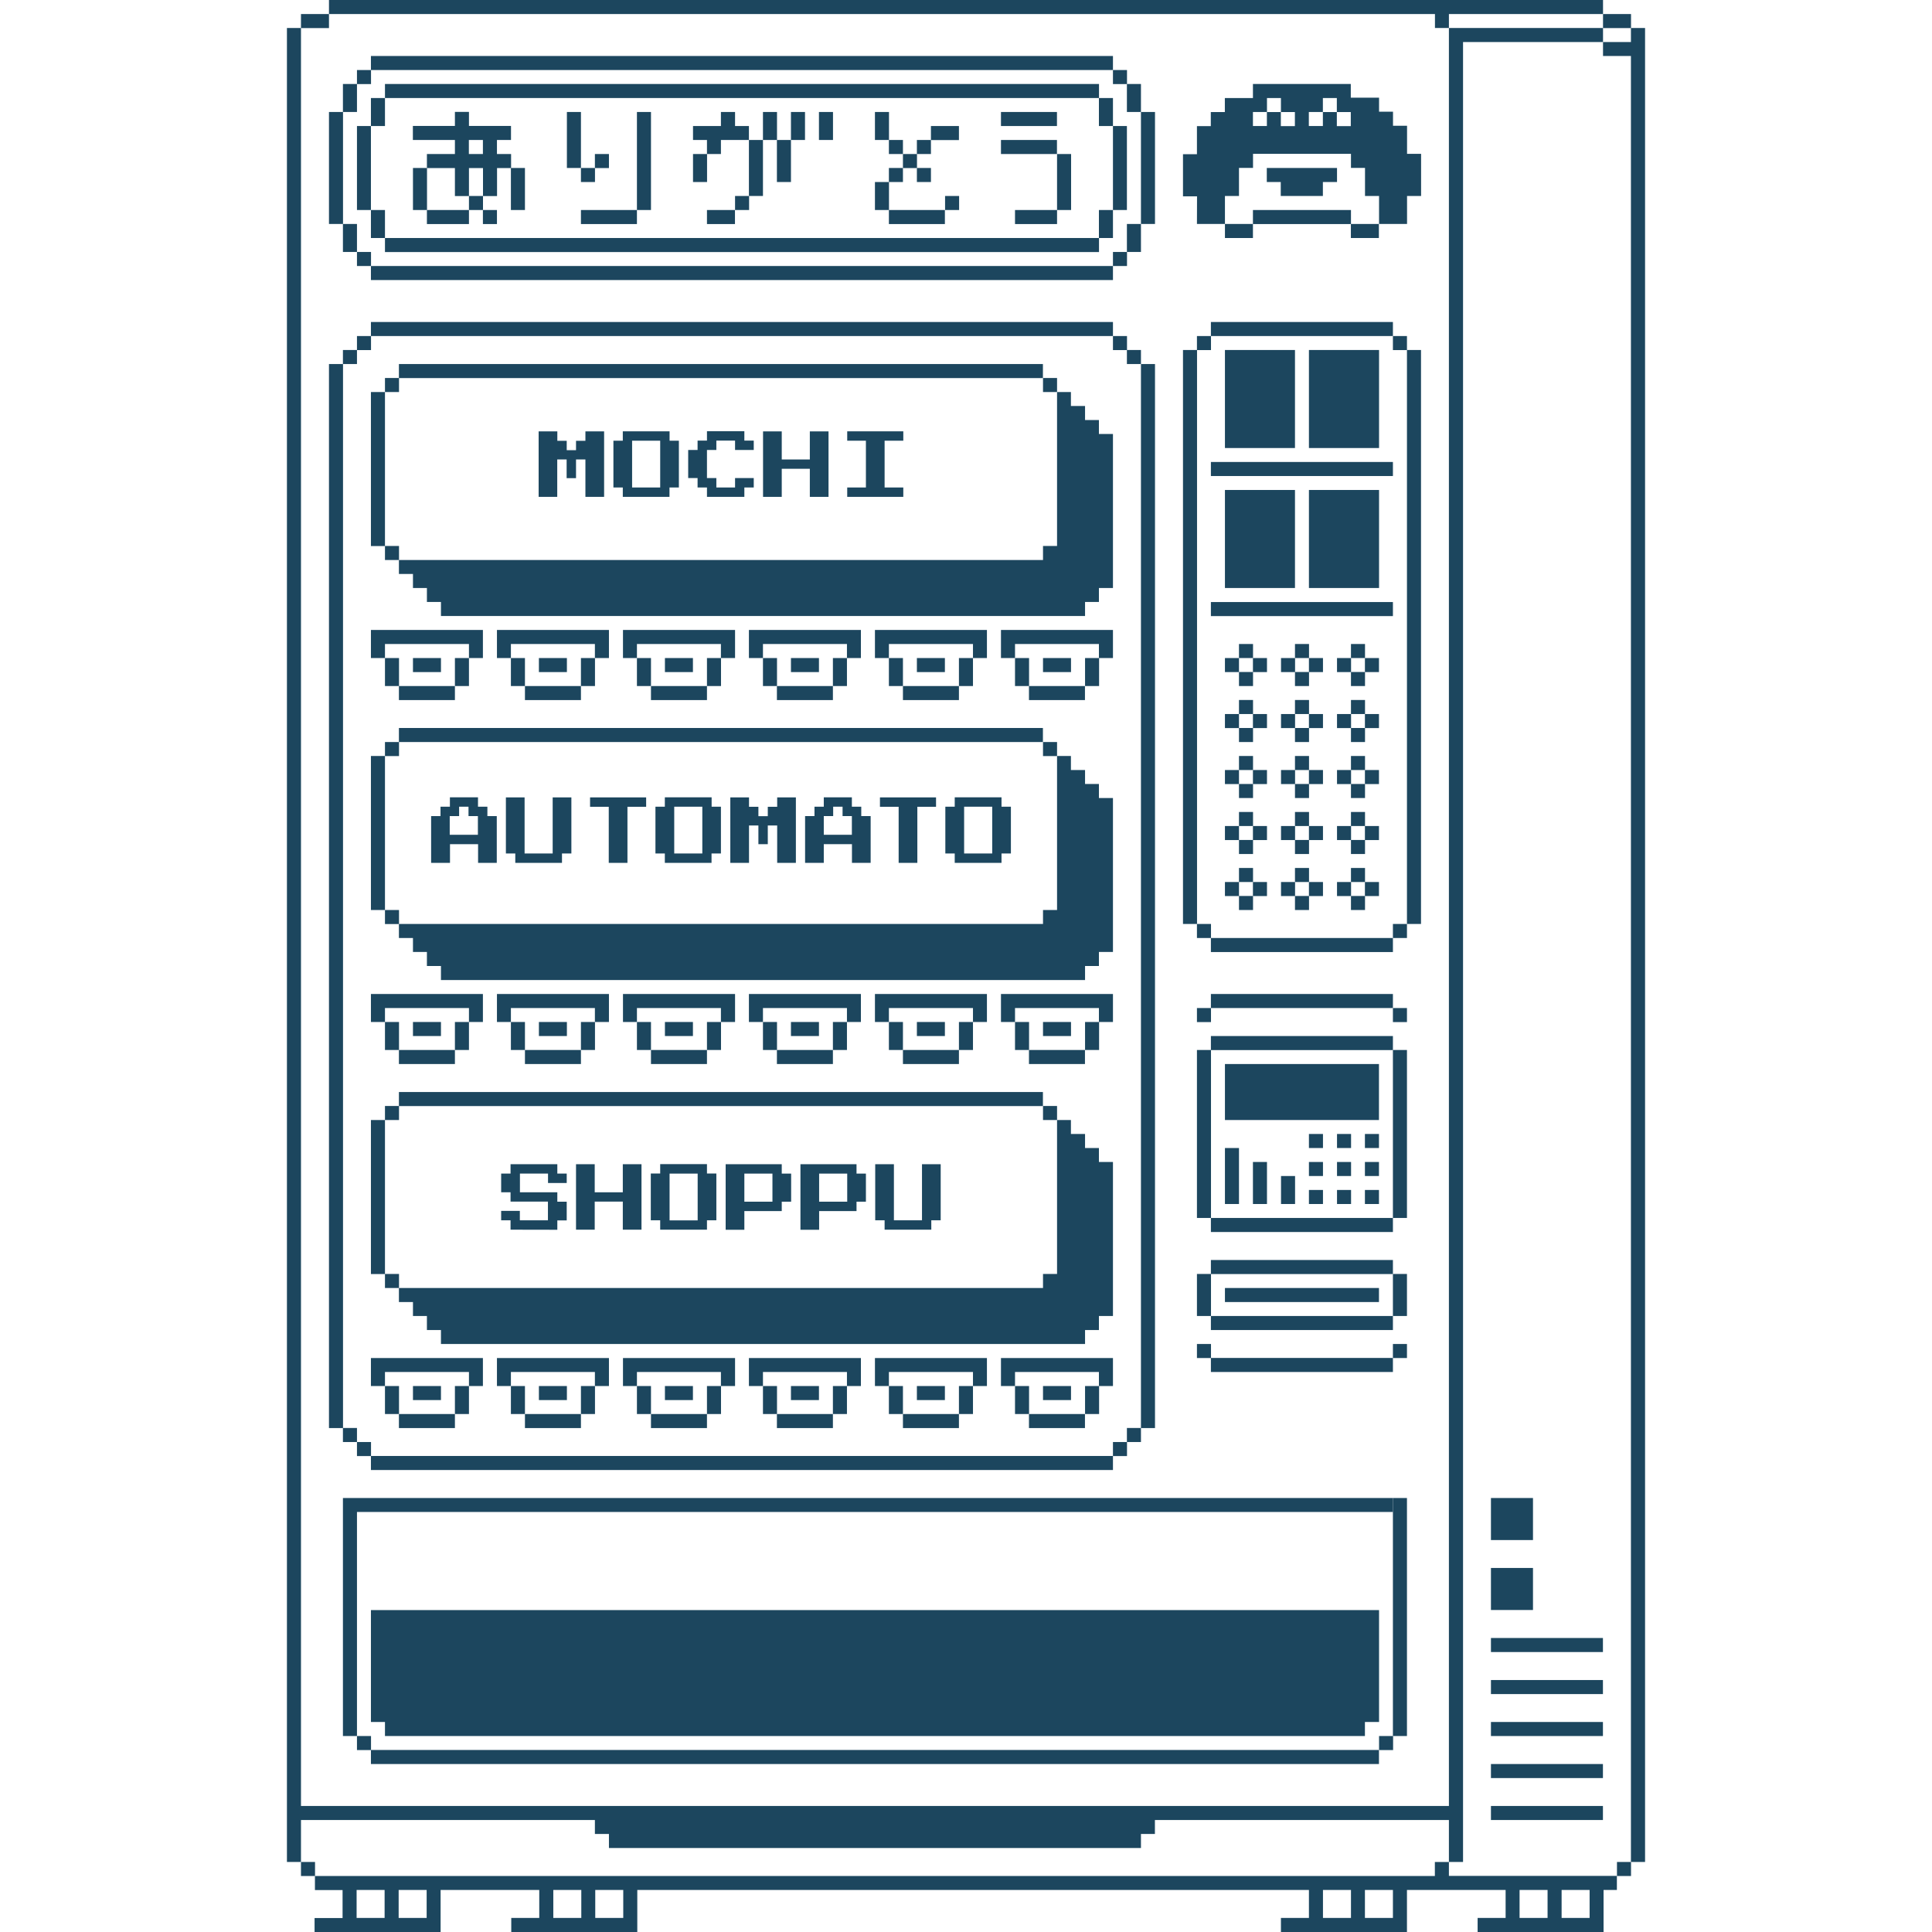 <?xml version="1.0" encoding="utf-8"?>
<!-- Generator: Adobe Illustrator 26.3.1, SVG Export Plug-In . SVG Version: 6.00 Build 0)  -->
<svg version="1.1" id="Layer_1" xmlns="http://www.w3.org/2000/svg" xmlns:xlink="http://www.w3.org/1999/xlink" x="0px" y="0px"
	 viewBox="0 0 2160 2160" style="enable-background:new 0 0 2160 2160;" xml:space="preserve">
<style type="text/css">
	.st0{fill:#1C465E;}
</style>
<g id="Colour">
</g>
<g id="Overlay">
</g>
<g id="Overlay_00000023281202204115116320000007318894950672405435_">
</g>
<g>
	<g id="Black_White_00000133490110923047294750000015905165973321448882_">
		<g>
			<polygon class="st0" points="1823.4,31.3 1823.4,47 1792.2,47 1792.2,62.6 1823.4,62.6 1823.4,2081.7 1839.2,2081.7 1839.2,31.3 
							"/>
			<rect x="336.5" y="15.7" class="st0" width="31.3" height="15.7"/>
			<rect x="414.7" y="62.6" class="st0" width="829.6" height="15.7"/>
			<rect x="414.7" y="297.4" class="st0" width="829.6" height="15.7"/>
			<rect x="336.5" y="2081.7" class="st0" width="15.7" height="15.7"/>
			<polygon class="st0" points="1604.3,31.3 1619.9,31.3 1619.9,15.7 1792.2,15.7 1792.2,0 1604.3,0 367.8,0 367.8,15.7 
				1604.3,15.7 			"/>
			<rect x="1792.2" y="15.7" class="st0" width="31.3" height="15.7"/>
			<rect x="1666.9" y="2019.1" class="st0" width="125.2" height="15.7"/>
			<polygon class="st0" points="665.1,2034.8 665.1,2050.4 680.8,2050.4 680.8,2066.1 1275.6,2066.1 1275.6,2050.4 1291.2,2050.4 
				1291.2,2034.8 1619.9,2034.8 1619.9,2081.7 1635.7,2081.7 1635.7,47 1792.2,47 1792.2,31.3 1635.7,31.3 1619.9,31.3 
				1619.9,2019.1 336.5,2019.1 336.5,31.3 320.8,31.3 320.8,2081.7 336.5,2081.7 336.5,2034.8 			"/>
			<rect x="1666.9" y="1972.2" class="st0" width="125.2" height="15.7"/>
			<rect x="1666.9" y="1925.2" class="st0" width="125.2" height="15.7"/>
			<rect x="1666.9" y="1878.3" class="st0" width="125.2" height="15.7"/>
			<rect x="1666.9" y="1831.3" class="st0" width="125.2" height="15.7"/>
			<path class="st0" d="M1619.9,2081.7h-15.7v15.7H352.1v15.7H383v31.3h-31.3v15.7h140.9v-15.7V2113h110.3v31.3h-31.3v15.7h140.9
				v-15.7V2113h750.9v31.3h-31.3v15.7H1573v-15.7V2113h31.3h79v31.3H1652v15.7h140.8v-15.7V2113h14.9v-15.7h-187.8V2081.7z
				 M430,2144.3h-31.3V2113H430V2144.3z M477,2144.3h-31.3V2113H477V2144.3z M649.9,2144.3h-31.3V2113h31.3V2144.3z M696.8,2144.3
				h-31.3V2113h31.3V2144.3z M1510.4,2144.3h-31.3V2113h31.3V2144.3z M1557.3,2144.3H1526V2113h31.3V2144.3z M1745.9,2113h31.3v31.3
				h-31.3V2113z M1698.9,2113h31.3v31.3h-31.3V2113z"/>
			<rect x="1807.8" y="2081.7" class="st0" width="15.7" height="15.7"/>
			<rect x="1666.9" y="1753" class="st0" width="47" height="47"/>
			<rect x="1666.9" y="1674.8" class="st0" width="47" height="47"/>
			<rect x="399.1" y="78.3" class="st0" width="15.7" height="15.7"/>
			<rect x="430.4" y="93.9" class="st0" width="798.3" height="15.7"/>
			<rect x="430.4" y="266.1" class="st0" width="798.3" height="15.7"/>
			<rect x="383.4" y="391.3" class="st0" width="15.7" height="15.7"/>
			<rect x="399.1" y="375.7" class="st0" width="15.7" height="15.7"/>
			<rect x="414.7" y="360" class="st0" width="829.6" height="15.7"/>
			<rect x="399.1" y="281.7" class="st0" width="15.7" height="15.7"/>
			<rect x="383.4" y="93.9" class="st0" width="15.7" height="31.3"/>
			<rect x="414.7" y="234.8" class="st0" width="15.7" height="31.3"/>
			<rect x="383.4" y="250.4" class="st0" width="15.7" height="31.3"/>
			<rect x="367.8" y="125.2" class="st0" width="15.7" height="125.2"/>
			<polygon class="st0" points="414.7,140.9 430.4,140.9 430.4,109.6 414.7,109.6 414.7,140.9 399.1,140.9 399.1,234.8 414.7,234.8 
							"/>
			<rect x="1228.6" y="234.8" class="st0" width="15.7" height="31.3"/>
			<polygon class="st0" points="1259.9,140.9 1244.3,140.9 1244.3,109.6 1228.6,109.6 1228.6,140.9 1244.3,140.9 1244.3,234.8 
				1259.9,234.8 			"/>
			<rect x="367.8" y="407" class="st0" width="15.7" height="1189.6"/>
			<rect x="430.4" y="422.6" class="st0" width="15.7" height="15.7"/>
			<rect x="1166.1" y="422.6" class="st0" width="15.7" height="15.7"/>
			<rect x="1353.8" y="360" class="st0" width="203.5" height="15.7"/>
			<rect x="1338.2" y="375.7" class="st0" width="15.7" height="15.7"/>
			<rect x="1557.3" y="375.7" class="st0" width="15.7" height="15.7"/>
			<rect x="1353.8" y="1048.7" class="st0" width="203.5" height="15.7"/>
			<rect x="1338.2" y="1033" class="st0" width="15.7" height="15.7"/>
			<rect x="1557.3" y="1033" class="st0" width="15.7" height="15.7"/>
			<rect x="1353.8" y="1518.2" class="st0" width="203.5" height="15.7"/>
			<rect x="1338.2" y="1502.6" class="st0" width="15.7" height="15.7"/>
			<rect x="1557.3" y="1502.6" class="st0" width="15.7" height="15.7"/>
			<rect x="1353.8" y="1471.3" class="st0" width="203.5" height="15.7"/>
			<rect x="1353.8" y="1408.7" class="st0" width="203.5" height="15.7"/>
			<rect x="1369.5" y="1440" class="st0" width="172.2" height="15.7"/>
			<rect x="1338.2" y="1424.3" class="st0" width="15.7" height="47"/>
			<rect x="1557.3" y="1424.3" class="st0" width="15.7" height="47"/>
			<rect x="1353.8" y="1111.3" class="st0" width="203.5" height="15.7"/>
			<rect x="1338.2" y="1127" class="st0" width="15.7" height="15.7"/>
			<rect x="1557.3" y="1127" class="st0" width="15.7" height="15.7"/>
			<rect x="1353.8" y="1158.3" class="st0" width="203.5" height="15.7"/>
			<rect x="1338.2" y="1173.9" class="st0" width="15.7" height="187.8"/>
			<rect x="1557.3" y="1173.9" class="st0" width="15.7" height="187.8"/>
			<rect x="1369.5" y="1283.5" class="st0" width="15.7" height="62.6"/>
			<rect x="1400.8" y="1299.1" class="st0" width="15.7" height="47"/>
			<rect x="1432.2" y="1314.8" class="st0" width="15.7" height="31.3"/>
			<rect x="1463.4" y="1267.8" class="st0" width="15.7" height="15.7"/>
			<rect x="1494.8" y="1267.8" class="st0" width="15.7" height="15.7"/>
			<rect x="1526" y="1267.8" class="st0" width="15.7" height="15.7"/>
			<rect x="1463.4" y="1299.1" class="st0" width="15.7" height="15.7"/>
			<rect x="1494.8" y="1299.1" class="st0" width="15.7" height="15.7"/>
			<rect x="1526" y="1299.1" class="st0" width="15.7" height="15.7"/>
			<rect x="1463.4" y="1330.4" class="st0" width="15.7" height="15.7"/>
			<rect x="1494.8" y="1330.4" class="st0" width="15.7" height="15.7"/>
			<rect x="1526" y="1330.4" class="st0" width="15.7" height="15.7"/>
			<rect x="1369.5" y="1189.6" class="st0" width="172.2" height="62.6"/>
			<rect x="1369.5" y="986.1" class="st0" width="15.7" height="15.7"/>
			<rect x="1385.2" y="970.4" class="st0" width="15.7" height="15.7"/>
			<rect x="1400.8" y="986.1" class="st0" width="15.7" height="15.7"/>
			<rect x="1385.2" y="1001.7" class="st0" width="15.7" height="15.7"/>
			<rect x="1432.2" y="986.1" class="st0" width="15.7" height="15.7"/>
			<rect x="1447.8" y="970.4" class="st0" width="15.7" height="15.7"/>
			<rect x="1463.4" y="986.1" class="st0" width="15.7" height="15.7"/>
			<rect x="1447.8" y="1001.7" class="st0" width="15.7" height="15.7"/>
			<rect x="1494.8" y="986.1" class="st0" width="15.7" height="15.7"/>
			<rect x="1510.4" y="970.4" class="st0" width="15.7" height="15.7"/>
			<rect x="1526" y="986.1" class="st0" width="15.7" height="15.7"/>
			<rect x="1510.4" y="1001.7" class="st0" width="15.7" height="15.7"/>
			<rect x="1369.5" y="923.5" class="st0" width="15.7" height="15.7"/>
			<rect x="1385.2" y="907.8" class="st0" width="15.7" height="15.7"/>
			<rect x="1400.8" y="923.5" class="st0" width="15.7" height="15.7"/>
			<rect x="1385.2" y="939.1" class="st0" width="15.7" height="15.7"/>
			<rect x="1432.2" y="923.5" class="st0" width="15.7" height="15.7"/>
			<rect x="1447.8" y="907.8" class="st0" width="15.7" height="15.7"/>
			<rect x="1463.4" y="923.5" class="st0" width="15.7" height="15.7"/>
			<rect x="1447.8" y="939.1" class="st0" width="15.7" height="15.7"/>
			<rect x="1494.8" y="923.5" class="st0" width="15.7" height="15.7"/>
			<rect x="1510.4" y="907.8" class="st0" width="15.7" height="15.7"/>
			<rect x="1526" y="923.5" class="st0" width="15.7" height="15.7"/>
			<rect x="1510.4" y="939.1" class="st0" width="15.7" height="15.7"/>
			<rect x="1369.5" y="860.9" class="st0" width="15.7" height="15.7"/>
			<rect x="1385.2" y="845.2" class="st0" width="15.7" height="15.7"/>
			<rect x="1400.8" y="860.9" class="st0" width="15.7" height="15.7"/>
			<rect x="1385.2" y="876.5" class="st0" width="15.7" height="15.7"/>
			<rect x="1432.2" y="860.9" class="st0" width="15.7" height="15.7"/>
			<rect x="1447.8" y="845.2" class="st0" width="15.7" height="15.7"/>
			<rect x="1463.4" y="860.9" class="st0" width="15.7" height="15.7"/>
			<rect x="1447.8" y="876.5" class="st0" width="15.7" height="15.7"/>
			<rect x="1494.8" y="860.9" class="st0" width="15.7" height="15.7"/>
			<rect x="1510.4" y="845.2" class="st0" width="15.7" height="15.7"/>
			<rect x="1526" y="860.9" class="st0" width="15.7" height="15.7"/>
			<rect x="1510.4" y="876.5" class="st0" width="15.7" height="15.7"/>
			<rect x="1369.5" y="798.3" class="st0" width="15.7" height="15.7"/>
			<rect x="1385.2" y="782.6" class="st0" width="15.7" height="15.7"/>
			<rect x="1400.8" y="798.3" class="st0" width="15.7" height="15.7"/>
			<rect x="1385.2" y="813.9" class="st0" width="15.7" height="15.7"/>
			<rect x="1432.2" y="798.3" class="st0" width="15.7" height="15.7"/>
			<rect x="1447.8" y="782.6" class="st0" width="15.7" height="15.7"/>
			<rect x="1463.4" y="798.3" class="st0" width="15.7" height="15.7"/>
			<rect x="1447.8" y="813.9" class="st0" width="15.7" height="15.7"/>
			<rect x="1494.8" y="798.3" class="st0" width="15.7" height="15.7"/>
			<rect x="1510.4" y="782.6" class="st0" width="15.7" height="15.7"/>
			<rect x="1526" y="798.3" class="st0" width="15.7" height="15.7"/>
			<rect x="1510.4" y="813.9" class="st0" width="15.7" height="15.7"/>
			<rect x="1369.5" y="735.7" class="st0" width="15.7" height="15.7"/>
			<rect x="1385.2" y="720" class="st0" width="15.7" height="15.7"/>
			<polygon class="st0" points="1432.2,500.9 1447.8,500.9 1447.8,391.3 1432.2,391.3 1385.2,391.3 1369.5,391.3 1369.5,500.9 
				1385.2,500.9 			"/>
			<rect x="1353.8" y="516.5" class="st0" width="203.5" height="15.7"/>
			<rect x="1353.8" y="673.1" class="st0" width="203.5" height="15.7"/>
			<polygon class="st0" points="1526,500.9 1541.8,500.9 1541.8,391.3 1526,391.3 1479.2,391.3 1463.4,391.3 1463.4,500.9 
				1479.2,500.9 			"/>
			<polygon class="st0" points="1369.5,547.8 1369.5,657.4 1385.2,657.4 1432.2,657.4 1447.8,657.4 1447.8,547.8 1432.2,547.8 
				1385.2,547.8 			"/>
			<polygon class="st0" points="1463.4,547.8 1463.4,657.4 1479.2,657.4 1526,657.4 1541.8,657.4 1541.8,547.8 1526,547.8 
				1479.2,547.8 			"/>
			<rect x="1400.8" y="735.7" class="st0" width="15.7" height="15.7"/>
			<rect x="1385.2" y="751.3" class="st0" width="15.7" height="15.7"/>
			<rect x="1432.2" y="735.7" class="st0" width="15.7" height="15.7"/>
			<rect x="1447.8" y="720" class="st0" width="15.7" height="15.7"/>
			<rect x="1463.4" y="735.7" class="st0" width="15.7" height="15.7"/>
			<rect x="1447.8" y="751.3" class="st0" width="15.7" height="15.7"/>
			<rect x="1494.8" y="735.7" class="st0" width="15.7" height="15.7"/>
			<rect x="1510.4" y="720" class="st0" width="15.7" height="15.7"/>
			<rect x="1526" y="735.7" class="st0" width="15.7" height="15.7"/>
			<rect x="1510.4" y="751.3" class="st0" width="15.7" height="15.7"/>
			<rect x="1353.8" y="1361.7" class="st0" width="203.5" height="15.7"/>
			<rect x="1573" y="391.3" class="st0" width="15.7" height="641.7"/>
			<rect x="1322.6" y="391.3" class="st0" width="15.7" height="641.7"/>
			<rect x="414.7" y="438.3" class="st0" width="15.7" height="172.2"/>
			<rect x="446" y="407" class="st0" width="720" height="15.7"/>
			<rect x="430.4" y="610.4" class="st0" width="15.7" height="15.7"/>
			<polygon class="st0" points="430.4,720 524.3,720 524.3,735.7 539.9,735.7 539.9,720 539.9,704.3 524.3,704.3 430.4,704.3 
				414.7,704.3 414.7,735.7 430.4,735.7 			"/>
			<rect x="446" y="767" class="st0" width="62.6" height="15.7"/>
			<rect x="461.7" y="735.7" class="st0" width="31.3" height="15.7"/>
			<rect x="430.4" y="735.7" class="st0" width="15.7" height="31.3"/>
			<rect x="508.6" y="735.7" class="st0" width="15.7" height="31.3"/>
			<rect x="586.9" y="767" class="st0" width="62.6" height="15.7"/>
			<polygon class="st0" points="665.1,720 665.1,735.7 680.8,735.7 680.8,720 680.8,704.3 665.1,704.3 571.2,704.3 555.6,704.3 
				555.6,735.7 571.2,735.7 571.2,720 			"/>
			<rect x="602.5" y="735.7" class="st0" width="31.3" height="15.7"/>
			<rect x="571.2" y="735.7" class="st0" width="15.7" height="31.3"/>
			<rect x="649.5" y="735.7" class="st0" width="15.7" height="31.3"/>
			<rect x="727.8" y="767" class="st0" width="62.6" height="15.7"/>
			<polygon class="st0" points="806,720 806,735.7 821.8,735.7 821.8,720 821.8,704.3 806,704.3 712.1,704.3 696.5,704.3 
				696.5,735.7 712.1,735.7 712.1,720 			"/>
			<rect x="743.4" y="735.7" class="st0" width="31.3" height="15.7"/>
			<rect x="712.1" y="735.7" class="st0" width="15.7" height="31.3"/>
			<rect x="790.4" y="735.7" class="st0" width="15.7" height="31.3"/>
			<rect x="868.6" y="767" class="st0" width="62.6" height="15.7"/>
			<polygon class="st0" points="946.9,720 946.9,735.7 962.5,735.7 962.5,720 962.5,704.3 946.9,704.3 853,704.3 837.3,704.3 
				837.3,735.7 853,735.7 853,720 			"/>
			<rect x="884.3" y="735.7" class="st0" width="31.3" height="15.7"/>
			<rect x="853" y="735.7" class="st0" width="15.7" height="31.3"/>
			<rect x="931.2" y="735.7" class="st0" width="15.7" height="31.3"/>
			<rect x="1009.5" y="767" class="st0" width="62.6" height="15.7"/>
			<polygon class="st0" points="1087.8,720 1087.8,735.7 1103.4,735.7 1103.4,720 1103.4,704.3 1087.8,704.3 993.8,704.3 
				978.2,704.3 978.2,735.7 993.8,735.7 993.8,720 			"/>
			<rect x="1025.1" y="735.7" class="st0" width="31.3" height="15.7"/>
			<rect x="993.8" y="735.7" class="st0" width="15.7" height="31.3"/>
			<rect x="1072.1" y="735.7" class="st0" width="15.7" height="31.3"/>
			<rect x="1150.4" y="767" class="st0" width="62.6" height="15.7"/>
			<polygon class="st0" points="1134.8,704.3 1119.1,704.3 1119.1,735.7 1134.8,735.7 1134.8,720 1228.6,720 1228.6,735.7 
				1244.3,735.7 1244.3,720 1244.3,704.3 1228.6,704.3 			"/>
			<rect x="1166.1" y="735.7" class="st0" width="31.3" height="15.7"/>
			<rect x="1134.8" y="735.7" class="st0" width="15.7" height="31.3"/>
			<rect x="1213.1" y="735.7" class="st0" width="15.7" height="31.3"/>
			<polygon class="st0" points="430.4,1127 524.3,1127 524.3,1142.6 539.9,1142.6 539.9,1127 539.9,1111.3 524.3,1111.3 
				430.4,1111.3 414.7,1111.3 414.7,1142.6 430.4,1142.6 			"/>
			<rect x="446" y="1173.9" class="st0" width="62.6" height="15.7"/>
			<rect x="461.7" y="1142.6" class="st0" width="31.3" height="15.7"/>
			<rect x="430.4" y="1142.6" class="st0" width="15.7" height="31.3"/>
			<rect x="508.6" y="1142.6" class="st0" width="15.7" height="31.3"/>
			<rect x="586.9" y="1173.9" class="st0" width="62.6" height="15.7"/>
			<polygon class="st0" points="665.1,1127 665.1,1142.6 680.8,1142.6 680.8,1127 680.8,1111.3 665.1,1111.3 571.2,1111.3 
				555.6,1111.3 555.6,1142.6 571.2,1142.6 571.2,1127 			"/>
			<rect x="602.5" y="1142.6" class="st0" width="31.3" height="15.7"/>
			<rect x="571.2" y="1142.6" class="st0" width="15.7" height="31.3"/>
			<rect x="649.5" y="1142.6" class="st0" width="15.7" height="31.3"/>
			<rect x="727.8" y="1173.9" class="st0" width="62.6" height="15.7"/>
			<polygon class="st0" points="806,1127 806,1142.6 821.8,1142.6 821.8,1127 821.8,1111.3 806,1111.3 712.1,1111.3 696.5,1111.3 
				696.5,1142.6 712.1,1142.6 712.1,1127 			"/>
			<rect x="743.4" y="1142.6" class="st0" width="31.3" height="15.7"/>
			<rect x="712.1" y="1142.6" class="st0" width="15.7" height="31.3"/>
			<rect x="790.4" y="1142.6" class="st0" width="15.7" height="31.3"/>
			<rect x="868.6" y="1173.9" class="st0" width="62.6" height="15.7"/>
			<polygon class="st0" points="946.9,1127 946.9,1142.6 962.5,1142.6 962.5,1127 962.5,1111.3 946.9,1111.3 853,1111.3 
				837.3,1111.3 837.3,1142.6 853,1142.6 853,1127 			"/>
			<rect x="884.3" y="1142.6" class="st0" width="31.3" height="15.7"/>
			<rect x="853" y="1142.6" class="st0" width="15.7" height="31.3"/>
			<rect x="931.2" y="1142.6" class="st0" width="15.7" height="31.3"/>
			<rect x="1009.5" y="1173.9" class="st0" width="62.6" height="15.7"/>
			<polygon class="st0" points="1087.8,1127 1087.8,1142.6 1103.4,1142.6 1103.4,1127 1103.4,1111.3 1087.8,1111.3 993.8,1111.3 
				978.2,1111.3 978.2,1142.6 993.8,1142.6 993.8,1127 			"/>
			<rect x="1025.1" y="1142.6" class="st0" width="31.3" height="15.7"/>
			<rect x="993.8" y="1142.6" class="st0" width="15.7" height="31.3"/>
			<rect x="1072.1" y="1142.6" class="st0" width="15.7" height="31.3"/>
			<rect x="1150.4" y="1173.9" class="st0" width="62.6" height="15.7"/>
			<polygon class="st0" points="1134.8,1111.3 1119.1,1111.3 1119.1,1142.6 1134.8,1142.6 1134.8,1127 1228.6,1127 1228.6,1142.6 
				1244.3,1142.6 1244.3,1127 1244.3,1111.3 1228.6,1111.3 			"/>
			<rect x="1166.1" y="1142.6" class="st0" width="31.3" height="15.7"/>
			<rect x="1134.8" y="1142.6" class="st0" width="15.7" height="31.3"/>
			<rect x="1213.1" y="1142.6" class="st0" width="15.7" height="31.3"/>
			<polygon class="st0" points="430.4,1533.9 524.3,1533.9 524.3,1549.6 539.9,1549.6 539.9,1533.9 539.9,1518.3 524.3,1518.3 
				430.4,1518.3 414.7,1518.3 414.7,1549.6 430.4,1549.6 			"/>
			<rect x="446" y="1580.9" class="st0" width="62.6" height="15.7"/>
			<rect x="461.7" y="1549.6" class="st0" width="31.3" height="15.7"/>
			<rect x="430.4" y="1549.6" class="st0" width="15.7" height="31.3"/>
			<rect x="508.6" y="1549.6" class="st0" width="15.7" height="31.3"/>
			<rect x="586.9" y="1580.9" class="st0" width="62.6" height="15.7"/>
			<polygon class="st0" points="571.2,1518.3 555.6,1518.3 555.6,1549.6 571.2,1549.6 571.2,1533.9 665.1,1533.9 665.1,1549.6 
				680.8,1549.6 680.8,1533.9 680.8,1518.3 665.1,1518.3 			"/>
			<rect x="602.5" y="1549.6" class="st0" width="31.3" height="15.7"/>
			<rect x="571.2" y="1549.6" class="st0" width="15.7" height="31.3"/>
			<rect x="649.5" y="1549.6" class="st0" width="15.7" height="31.3"/>
			<rect x="727.8" y="1580.9" class="st0" width="62.6" height="15.7"/>
			<polygon class="st0" points="712.1,1518.3 696.5,1518.3 696.5,1549.6 712.1,1549.6 712.1,1533.9 806,1533.9 806,1549.6 
				821.8,1549.6 821.8,1533.9 821.8,1518.3 806,1518.3 			"/>
			<rect x="743.4" y="1549.6" class="st0" width="31.3" height="15.7"/>
			<rect x="712.1" y="1549.6" class="st0" width="15.7" height="31.3"/>
			<rect x="790.4" y="1549.6" class="st0" width="15.7" height="31.3"/>
			<rect x="868.6" y="1580.9" class="st0" width="62.6" height="15.7"/>
			<polygon class="st0" points="853,1518.3 837.3,1518.3 837.3,1549.6 853,1549.6 853,1533.9 946.9,1533.9 946.9,1549.6 
				962.5,1549.6 962.5,1533.9 962.5,1518.3 946.9,1518.3 			"/>
			<rect x="884.3" y="1549.6" class="st0" width="31.3" height="15.7"/>
			<rect x="853" y="1549.6" class="st0" width="15.7" height="31.3"/>
			<rect x="931.2" y="1549.6" class="st0" width="15.7" height="31.3"/>
			<rect x="1009.5" y="1580.9" class="st0" width="62.6" height="15.7"/>
			<polygon class="st0" points="993.8,1518.3 978.2,1518.3 978.2,1549.6 993.8,1549.6 993.8,1533.9 1087.8,1533.9 1087.8,1549.6 
				1103.4,1549.6 1103.4,1533.9 1103.4,1518.3 1087.8,1518.3 			"/>
			<rect x="1025.1" y="1549.6" class="st0" width="31.3" height="15.7"/>
			<rect x="993.8" y="1549.6" class="st0" width="15.7" height="31.3"/>
			<rect x="1072.1" y="1549.6" class="st0" width="15.7" height="31.3"/>
			<rect x="1150.4" y="1580.9" class="st0" width="62.6" height="15.7"/>
			<polygon class="st0" points="1134.8,1518.3 1119.1,1518.3 1119.1,1549.6 1134.8,1549.6 1134.8,1533.9 1228.6,1533.9 
				1228.6,1549.6 1244.3,1549.6 1244.3,1533.9 1244.3,1518.3 1228.6,1518.3 			"/>
			<rect x="1166.1" y="1549.6" class="st0" width="31.3" height="15.7"/>
			<rect x="1134.8" y="1549.6" class="st0" width="15.7" height="31.3"/>
			<rect x="1213.1" y="1549.6" class="st0" width="15.7" height="31.3"/>
			<polygon class="st0" points="1166.1,610.4 1166.1,626.1 446,626.1 446,641.7 461.7,641.7 461.7,657.4 477.3,657.4 477.3,673 
				493,673 493,688.7 1213.1,688.7 1213.1,673 1228.6,673 1228.6,657.4 1244.3,657.4 1244.3,485.2 1228.6,485.2 1228.6,469.6 
				1213.1,469.6 1213.1,453.9 1197.3,453.9 1197.3,438.3 1181.8,438.3 1181.8,610.4 			"/>
			<rect x="430.4" y="829.6" class="st0" width="15.7" height="15.7"/>
			<rect x="1166.1" y="829.6" class="st0" width="15.7" height="15.7"/>
			<rect x="414.7" y="845.2" class="st0" width="15.7" height="172.2"/>
			<rect x="446" y="813.9" class="st0" width="720" height="15.7"/>
			<rect x="430.4" y="1017.4" class="st0" width="15.7" height="15.7"/>
			<polygon class="st0" points="1166.1,1017.4 1166.1,1033 446,1033 446,1048.7 461.7,1048.7 461.7,1064.3 477.3,1064.3 477.3,1080 
				493,1080 493,1095.7 1213.1,1095.7 1213.1,1080 1228.6,1080 1228.6,1064.3 1244.3,1064.3 1244.3,892.2 1228.6,892.2 
				1228.6,876.5 1213.1,876.5 1213.1,860.9 1197.3,860.9 1197.3,845.2 1181.8,845.2 1181.8,1017.4 			"/>
			<rect x="1259.9" y="391.3" class="st0" width="15.7" height="15.7"/>
			<rect x="1244.3" y="375.7" class="st0" width="15.7" height="15.7"/>
			<rect x="383.4" y="1596.5" class="st0" width="15.7" height="15.7"/>
			<rect x="399.1" y="1612.2" class="st0" width="15.7" height="15.7"/>
			<rect x="414.7" y="1627.8" class="st0" width="829.6" height="15.7"/>
			<rect x="1259.9" y="1596.5" class="st0" width="15.7" height="15.7"/>
			<rect x="1244.3" y="1612.2" class="st0" width="15.7" height="15.7"/>
			<rect x="1275.6" y="407" class="st0" width="15.7" height="1189.6"/>
			<polygon class="st0" points="383.4,1674.8 383.4,1940.9 399.1,1940.9 399.1,1690.4 1557.3,1690.4 1557.3,1674.8 399.1,1674.8 			
				"/>
			<rect x="414.7" y="1956.5" class="st0" width="1127" height="15.7"/>
			<rect x="1557.3" y="1674.8" class="st0" width="15.7" height="266.1"/>
			<rect x="1541.8" y="1940.9" class="st0" width="15.7" height="15.7"/>
			<rect x="399.1" y="1940.9" class="st0" width="15.7" height="15.7"/>
			<polygon class="st0" points="1526,1940.9 1526,1925.2 1526,1925.2 1541.8,1925.2 1541.8,1800.1 1526,1800.1 1526,1800.1 
				1466.9,1800.1 430.4,1800.1 414.7,1800.1 414.7,1925.2 430.4,1925.2 430.4,1940.9 			"/>
			<rect x="993.8" y="234.8" class="st0" width="62.6" height="15.7"/>
			<rect x="915.6" y="125.2" class="st0" width="15.7" height="31.3"/>
			<rect x="993.8" y="156.5" class="st0" width="15.7" height="15.7"/>
			<rect x="993.8" y="187.8" class="st0" width="15.7" height="15.7"/>
			<rect x="978.2" y="125.2" class="st0" width="15.7" height="31.3"/>
			<rect x="1134.8" y="234.8" class="st0" width="47" height="15.7"/>
			<rect x="978.2" y="203.5" class="st0" width="15.7" height="31.3"/>
			<rect x="1025.1" y="187.8" class="st0" width="15.7" height="15.7"/>
			<rect x="1119.1" y="125.2" class="st0" width="62.6" height="15.7"/>
			<rect x="1009.5" y="172.2" class="st0" width="15.7" height="15.7"/>
			<rect x="1056.6" y="219.1" class="st0" width="15.7" height="15.7"/>
			<rect x="1040.8" y="140.9" class="st0" width="31.3" height="15.7"/>
			<rect x="1025.1" y="156.5" class="st0" width="15.7" height="15.7"/>
			<rect x="1119.1" y="156.5" class="st0" width="62.6" height="15.7"/>
			<rect x="1181.8" y="172.2" class="st0" width="15.7" height="62.6"/>
			<rect x="884.3" y="125.2" class="st0" width="15.7" height="31.3"/>
			<rect x="649.5" y="234.8" class="st0" width="62.6" height="15.7"/>
			<rect x="477.3" y="234.8" class="st0" width="47" height="15.7"/>
			<rect x="712.1" y="125.2" class="st0" width="15.7" height="109.6"/>
			<rect x="571.2" y="187.8" class="st0" width="15.7" height="47"/>
			<rect x="461.7" y="187.8" class="st0" width="15.7" height="47"/>
			<rect x="633.8" y="125.2" class="st0" width="15.7" height="62.6"/>
			<path class="st0" d="M555.6,172.2v-15.7h15.7v-15.7h-47v-15.7h-15.7v15.7h-47v15.7h47v15.7h-31.3v15.7h31.3v31.3h15.7v-31.3H540
				v31.3h15.7v-31.3h15.7v-15.7H555.6z M539.9,172.2h-15.7v-15.7h15.7V172.2z"/>
			<rect x="524.3" y="219.1" class="st0" width="15.7" height="15.7"/>
			<rect x="539.9" y="234.8" class="st0" width="15.7" height="15.7"/>
			<rect x="649.5" y="187.8" class="st0" width="15.7" height="15.7"/>
			<polygon class="st0" points="821.8,140.9 821.8,125.2 806,125.2 806,140.9 774.8,140.9 774.8,156.5 790.4,156.5 790.4,172.2 
				806,172.2 806,156.5 837.3,156.5 837.3,140.9 			"/>
			<rect x="774.8" y="172.2" class="st0" width="15.7" height="31.3"/>
			<rect x="853" y="125.2" class="st0" width="15.7" height="31.3"/>
			<rect x="790.4" y="234.8" class="st0" width="31.3" height="15.7"/>
			<rect x="837.3" y="156.5" class="st0" width="15.7" height="62.6"/>
			<rect x="821.8" y="219.1" class="st0" width="15.7" height="15.7"/>
			<rect x="665.1" y="172.2" class="st0" width="15.7" height="15.7"/>
			<rect x="868.6" y="156.5" class="st0" width="15.7" height="47"/>
			<rect x="1244.3" y="281.7" class="st0" width="15.7" height="15.7"/>
			<rect x="1244.3" y="78.3" class="st0" width="15.7" height="15.7"/>
			<rect x="1259.9" y="250.4" class="st0" width="15.7" height="31.3"/>
			<rect x="1259.9" y="93.9" class="st0" width="15.7" height="31.3"/>
			<rect x="1275.6" y="125.2" class="st0" width="15.7" height="125.2"/>
			<rect x="430.4" y="1236.5" class="st0" width="15.7" height="15.7"/>
			<rect x="1166.1" y="1236.5" class="st0" width="15.7" height="15.7"/>
			<rect x="414.7" y="1252.2" class="st0" width="15.7" height="172.2"/>
			<rect x="446" y="1220.9" class="st0" width="720" height="15.7"/>
			<rect x="430.4" y="1424.3" class="st0" width="15.7" height="15.7"/>
			<polygon class="st0" points="1166.1,1424.3 1166.1,1440 446,1440 446,1455.7 461.7,1455.7 461.7,1471.3 477.3,1471.3 477.3,1487 
				493,1487 493,1502.6 1213.1,1502.6 1213.1,1487 1228.6,1487 1228.6,1471.3 1244.3,1471.3 1244.3,1299.1 1228.6,1299.1 
				1228.6,1283.5 1213.1,1283.5 1213.1,1267.8 1197.3,1267.8 1197.3,1252.2 1181.8,1252.2 1181.8,1424.3 			"/>
			<rect x="1510.3" y="250.4" class="st0" width="31.3" height="15.7"/>
			<polygon class="st0" points="1416.3,203.5 1431.9,203.5 1431.9,219.1 1479,219.1 1479,203.5 1494.8,203.5 1494.8,187.8 
				1416.3,187.8 			"/>
			<path class="st0" d="M1338.2,250.4h31.3v15.7h31.3v-15.7h-31.3v-31.3h15.7v-15.7v-15.7h15.7V172h109.5v15.7h15.7v15.7v15.7h15.7
				v31.3h31.3v-31.3h15.7v-15.7v-15.7l0,0V172h-15.7v15.7l0,0V172v-15.7v-15.7h-15.7v-15.7h-15.6v-15.7h-31.6V93.9h-109.4v15.7
				h-31.4v15.7h-15.7V141h-15.5v15.7v15.7h-15.6v15.7v15.7v15.7h15.7L1338.2,250.4L1338.2,250.4L1338.2,250.4z M1479,109.6h15.6
				v15.7h15.6V141h-15.6v-15.7H1479V109.6z M1463.3,125.2h15.7v15.7h-15.7V125.2z M1416.5,109.6h15.6v15.7h15.6V141H1432v-15.7
				h-15.5V109.6z M1400.8,125.2h15.6v15.7h-15.6V125.2z"/>
			<rect x="1400.8" y="234.8" class="st0" width="109.6" height="15.7"/>
		</g>
	</g>
	<g>
		<g>
			<path class="st0" d="M602.2,555.5v-73.2h20.9v10.5h10.5v10.5H644v-10.5h10.5v-10.5h20.9v73.2h-20.9v-41.8H644v20.9h-10.5v-20.9
				H623v41.8H602.2z"/>
			<path class="st0" d="M696.3,555.5V545h-10.5v-52.3h10.5v-10.5h52.3v10.5H759V545h-10.5v10.5H696.3z M706.7,545h31.4v-52.3h-31.4
				V545z"/>
			<path class="st0" d="M790.4,555.5V545h-10.5v-10.5h-10.5v-31.4h10.5v-10.5h10.5v-10.5h41.8v10.5h10.5v10.5h-20.9v-10.5h-20.9
				v10.5h-10.5v31.4h10.5V545h20.9v-10.5h20.9V545h-10.5v10.5H790.4z"/>
			<path class="st0" d="M853.1,555.5v-73.2H874v31.4h31.4v-31.4h20.9v73.2h-20.9v-31.4H874v31.4H853.1z"/>
			<path class="st0" d="M947.2,555.5V545h20.9v-52.3h-20.9v-10.5h62.7v10.5H989V545h20.9v10.5H947.2z"/>
		</g>
		<g>
			<path class="st0" d="M482,964.7v-52.3h10.5v-10.5H503v-10.5h31.4v10.5h10.5v10.5h10.5v52.3h-20.9v-20.9h-31.4v20.9H482z
				 M502.9,933.3h31.4v-20.9h-10.5v-10.5h-10.5v10.5h-10.5v20.9H502.9z"/>
			<path class="st0" d="M576.1,964.7v-10.5h-10.5v-62.7h20.9v62.7h31.4v-62.7h20.9v62.7h-10.5v10.5H576.1z"/>
			<path class="st0" d="M680.6,964.7V902h-20.9v-10.5h62.7V902h-20.9v62.7H680.6z"/>
			<path class="st0" d="M743.3,964.7v-10.5h-10.5v-52.3h10.5v-10.5h52.3v10.5H806v52.3h-10.5v10.5H743.3z M753.8,954.2h31.4v-52.3
				h-31.4V954.2z"/>
			<path class="st0" d="M816.5,964.7v-73.2h20.9V902h10.5v10.5h10.5V902h10.5v-10.5h20.9v73.2h-20.9v-41.8h-10.5v20.9h-10.5v-20.9
				h-10.5v41.8H816.5z"/>
			<path class="st0" d="M900.1,964.7v-52.3h10.5v-10.5H921v-10.5h31.4v10.5h10.5v10.5h10.5v52.3h-20.9v-20.9H921v20.9H900.1z
				 M921,933.3h31.4v-20.9H942v-10.5h-10.5v10.5H921V933.3z"/>
			<path class="st0" d="M1004.7,964.7V902h-20.9v-10.5h62.7V902h-20.9v62.7H1004.7z"/>
			<path class="st0" d="M1067.4,964.7v-10.5h-10.5v-52.3h10.5v-10.5h52.3v10.5h10.5v52.3h-10.5v10.5H1067.4z M1077.9,954.2h31.4
				v-52.3h-31.4V954.2z"/>
		</g>
		<g>
			<path class="st0" d="M570.8,1374.8v-10.5h-10.5v-10.5h20.9v10.5h31.4v-20.9h-41.8V1333h-10.5v-20.9h10.5v-10.5h52.3v10.5h10.5
				v10.5h-20.9v-10.5h-31.4v20.9h41.8v10.5h10.5v20.9h-10.5v10.5L570.8,1374.8L570.8,1374.8z"/>
			<path class="st0" d="M644,1374.8v-73.2h20.9v31.4h31.4v-31.4h20.9v73.2h-20.9v-31.4h-31.4v31.4H644z"/>
			<path class="st0" d="M738.1,1374.8v-10.5h-10.5V1312h10.5v-10.5h52.3v10.5h10.5v52.3h-10.5v10.5H738.1z M748.6,1364.4H780v-52.3
				h-31.4V1364.4z"/>
			<path class="st0" d="M811.3,1374.8v-73.2H874v10.5h10.5v31.4H874v10.5h-41.8v20.9h-20.9V1374.8z M832.2,1343.5h31.4v-31.4h-31.4
				V1343.5z"/>
			<path class="st0" d="M894.9,1374.8v-73.2h62.7v10.5h10.5v31.4h-10.5v10.5h-41.8v20.9h-20.9V1374.8z M915.8,1343.5h31.4v-31.4
				h-31.4V1343.5z"/>
			<path class="st0" d="M989,1374.8v-10.5h-10.5v-62.7h20.9v62.7h31.4v-62.7h20.9v62.7h-10.5v10.5H989z"/>
		</g>
	</g>
</g>
</svg>

